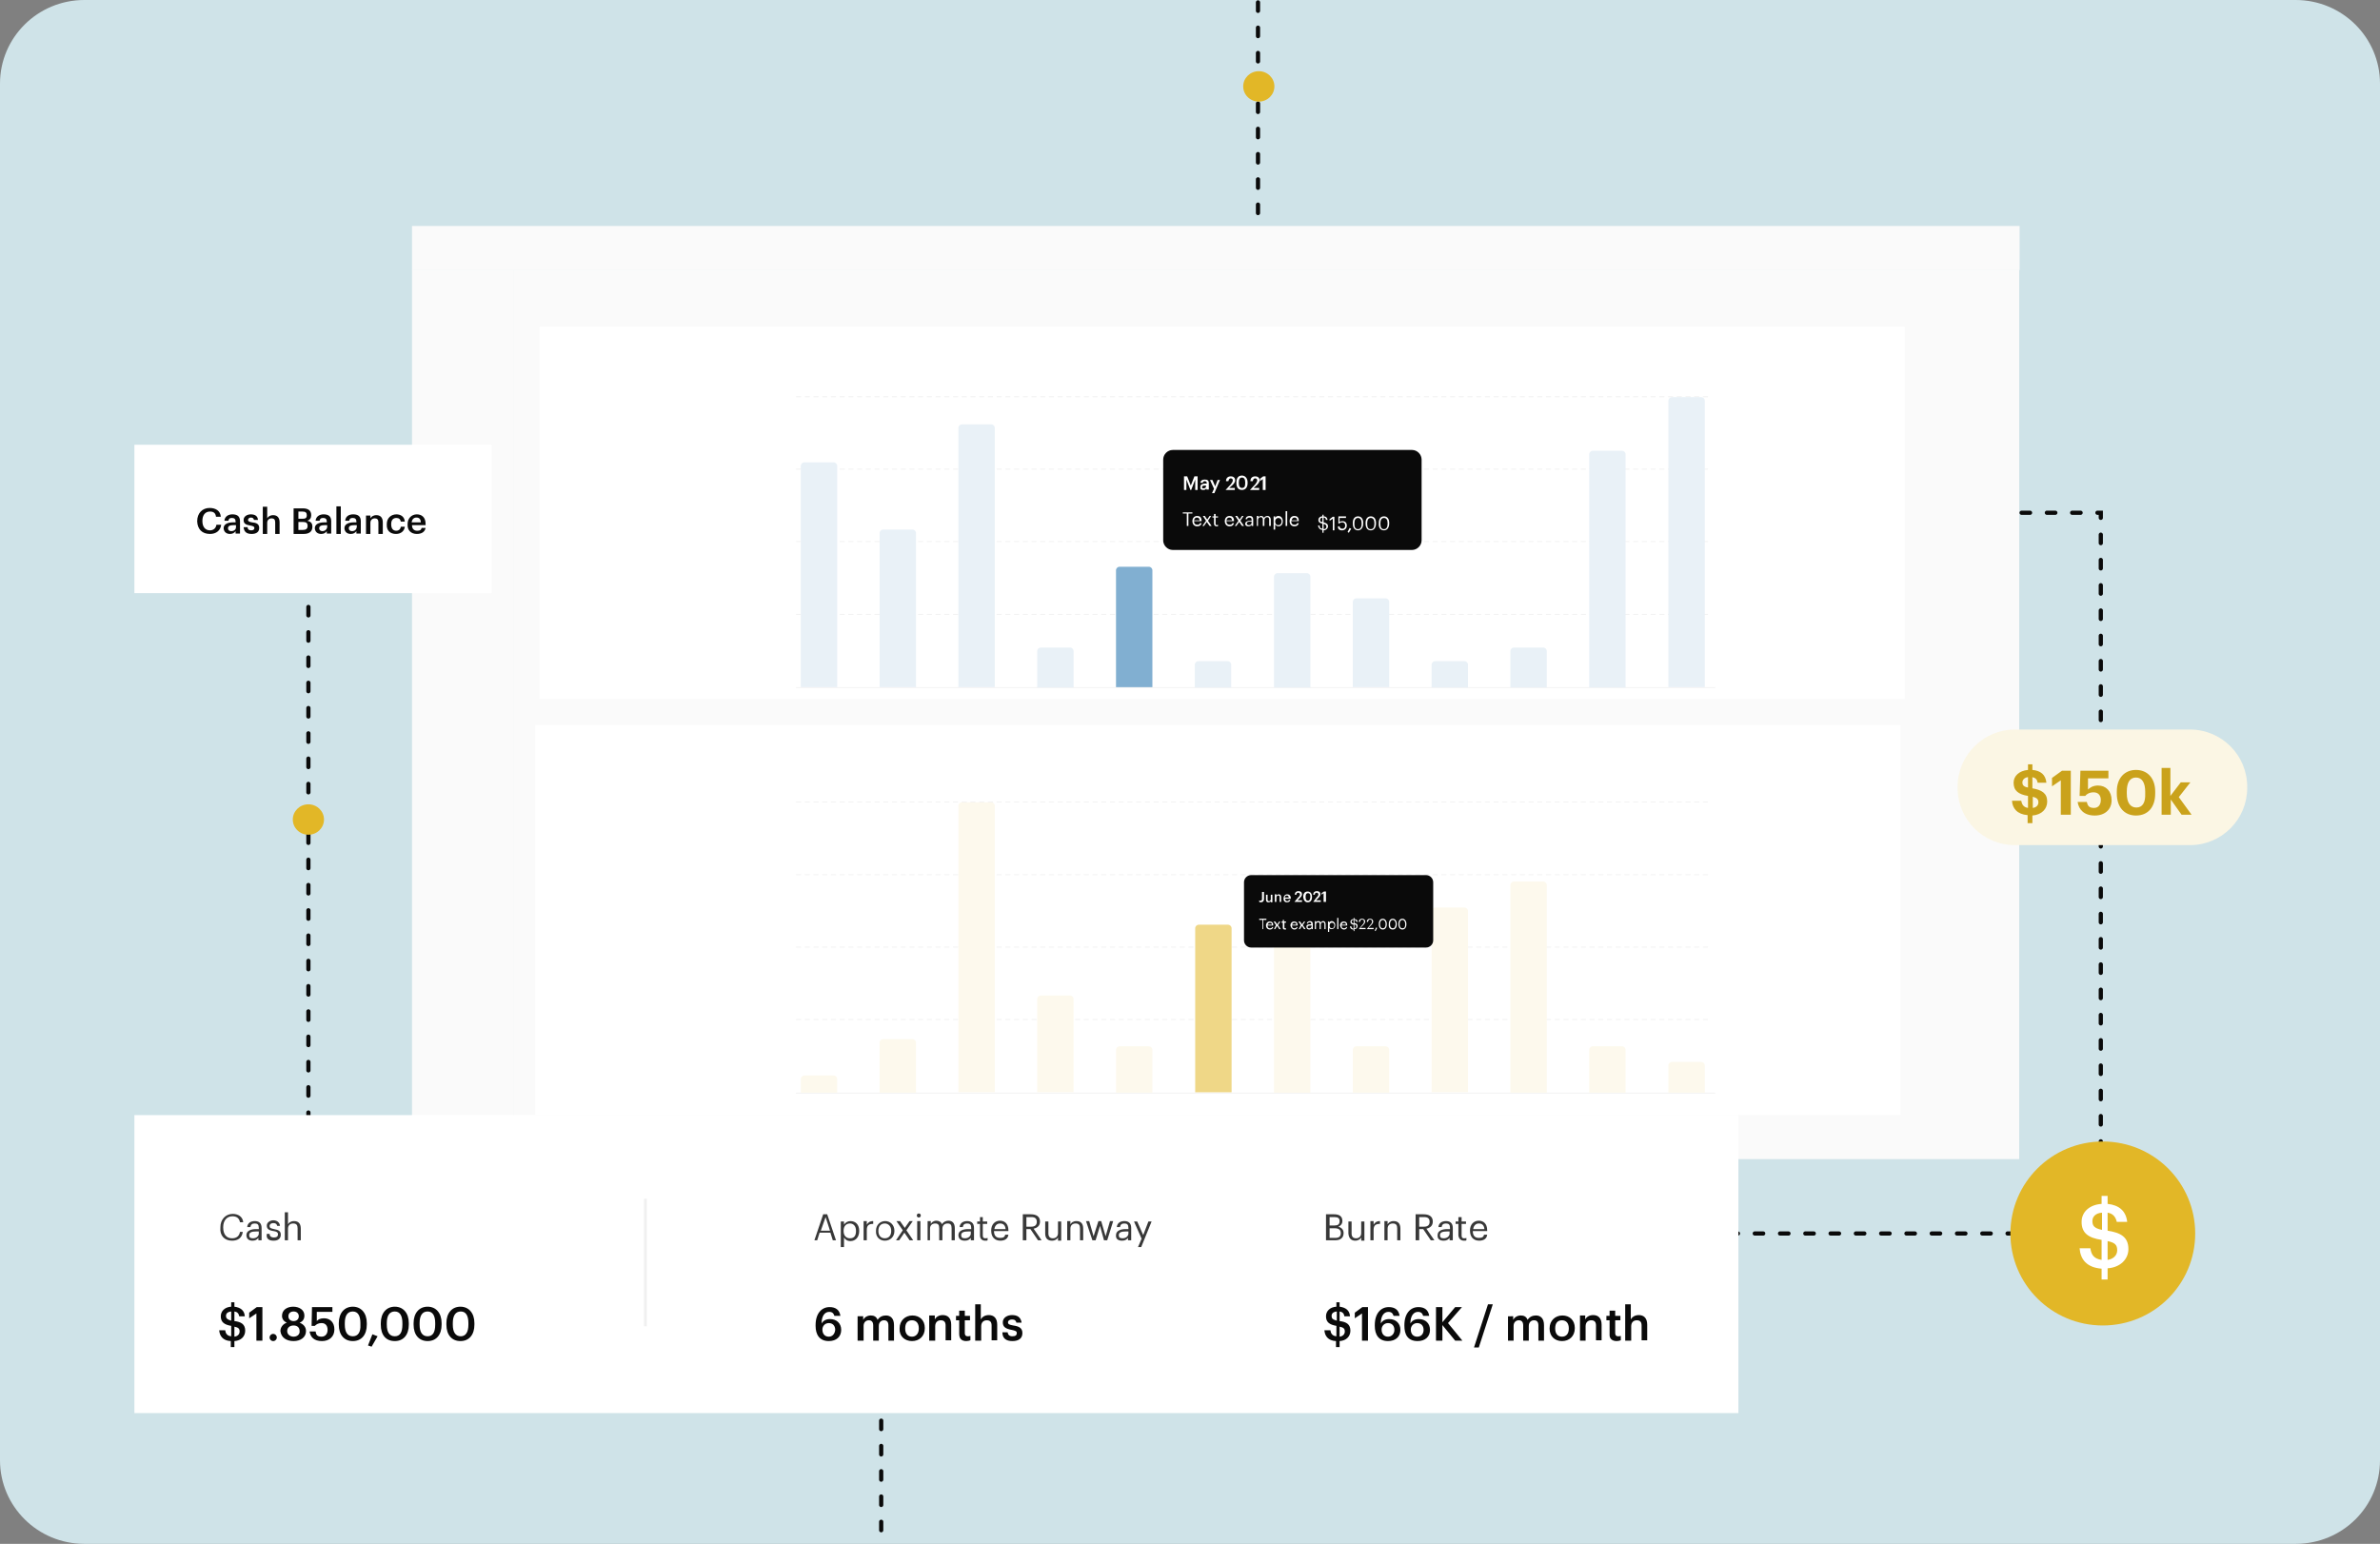 <?xml version="1.0" encoding="utf-8"?>
<!-- Generator: Adobe Illustrator 27.0.1, SVG Export Plug-In . SVG Version: 6.00 Build 0)  -->
<svg version="1.1" id="Layer_1" xmlns="http://www.w3.org/2000/svg" xmlns:xlink="http://www.w3.org/1999/xlink" x="0px" y="0px"
	 viewBox="0 0 595 386" style="enable-background:new 0 0 595 386;" xml:space="preserve">
<rect x="0" y="0" width="595" height="386" fill="#808080" stroke="none"/>
<style type="text/css">
	.st0{fill:#CFE3E8;}
	.st1{fill:#FAFAFA;}
	.st2{fill:#FFFFFF;}
	.st3{fill:none;stroke:#0A0A0A;stroke-width:1.053;stroke-linecap:round;stroke-dasharray:2.11,4.21;}
	.st4{fill:#E2B727;}
	.st5{fill:#0A0A0A;}
	.st6{fill:none;stroke:#F0F0F0;stroke-width:0.217;stroke-linecap:round;stroke-dasharray:1.09,1.09;}
	.st7{fill:#F0F0F0;}
	.st8{fill:#E9F1F7;}
	.st9{fill:#81AFD1;}
	.st10{fill:none;}
	.st11{fill:#FDF9ED;}
	.st12{fill:#EFD787;}
	.st13{fill:#383838;}
	.st14{fill:#FBF6E4;}
	.st15{fill:#CAA21B;}
</style>
<path class="st0" d="M21.1,0h552.8C585.6,0,595,9.4,595,20.9v344.2c0,11.6-9.4,20.9-21.1,20.9H21.1C9.4,386,0,376.6,0,365.1V20.9
	C0,9.4,9.4,0,21.1,0z"/>
<rect x="128.3" y="67.4" class="st1" width="376.5" height="222.4"/>
<rect x="133.8" y="181.3" class="st2" width="341.3" height="97.5"/>
<rect x="134.9" y="81.7" class="st2" width="341.3" height="93.1"/>
<rect x="103" y="67.4" class="st1" width="25.3" height="222.4"/>
<rect x="103" y="56.5" class="st1" width="401.9" height="11"/>
<path class="st3" d="M505.4,128.2h19.8v180.2H77.1V141.9"/>
<ellipse class="st4" cx="525.7" cy="308.4" rx="23.1" ry="23"/>
<ellipse class="st4" cx="77.1" cy="204.9" rx="3.9" ry="3.8"/>
<path class="st2" d="M525.4,319.9h1.5v-2.8c3.2-0.2,5.2-2.3,5.2-4.8c0-3-1.9-4.1-5.2-4.6v-4.5c1.3,0.2,2,1,2.3,2.3h2.6
	c-0.3-2.7-2-4.2-4.9-4.5v-2h-1.5v2c-3,0.2-5,2-5,4.5c0,2.8,1.7,4,5,4.5v5c-2.1-0.3-2.6-1.5-2.8-2.9h-2.7c0.2,2.7,1.7,4.8,5.5,5.1
	V319.9z M529.3,312.6c0,1.3-1,2.2-2.4,2.4v-4.7C528.8,310.7,529.3,311.3,529.3,312.6z M523.1,305.3c0-1.1,0.8-2,2.4-2.1v4.3
	C523.5,307.1,523.1,306.4,523.1,305.3z"/>
<rect x="33.6" y="111.2" class="st2" width="89.3" height="37.1"/>
<path class="st5" d="M52.5,133.5c1.5,0,2.6-0.8,2.8-2.3h-1.2c-0.1,0.9-0.8,1.4-1.6,1.4c-1.2,0-1.9-0.9-1.9-2.3v-0.1
	c0-1.4,0.7-2.3,1.9-2.3c0.9,0,1.4,0.4,1.5,1.3h1.2c-0.1-1.5-1.3-2.2-2.8-2.2c-1.8,0-3.1,1.3-3.1,3.3v0.1
	C49.4,132.3,50.5,133.5,52.5,133.5z M57.5,133.5c0.7,0,1.1-0.3,1.4-0.7v0.6H60v-3.1c0-1.3-0.8-1.7-1.9-1.7c-1,0-1.9,0.5-2,1.6h1
	c0.1-0.5,0.3-0.7,0.9-0.7c0.6,0,0.9,0.3,0.9,0.9v0.2h-0.6c-1.3,0-2.4,0.4-2.4,1.5C56,133.1,56.7,133.5,57.5,133.5z M57.8,132.8
	c-0.5,0-0.8-0.3-0.8-0.7c0-0.6,0.5-0.8,1.4-0.8H59v0.5C59,132.4,58.5,132.8,57.8,132.8z M62.9,133.5c1.2,0,1.9-0.5,1.9-1.5
	c0-1-0.7-1.3-1.8-1.4c-0.7-0.1-1-0.3-1-0.6c0-0.3,0.3-0.6,0.7-0.6c0.5,0,0.7,0.2,0.8,0.6h1c-0.1-1.1-0.9-1.4-1.8-1.4
	c-0.9,0-1.8,0.5-1.8,1.4c0,0.9,0.5,1.2,1.7,1.4c0.7,0.1,1,0.3,1,0.6c0,0.4-0.3,0.6-0.8,0.6c-0.6,0-0.9-0.3-0.9-0.8h-1
	C61,133,61.7,133.5,62.9,133.5z M65.7,133.5h1.1v-2.8c0-0.7,0.5-1.1,1.1-1.1c0.6,0,0.9,0.3,0.9,1v2.9h1.1v-2.9
	c0-1.3-0.7-1.8-1.6-1.8c-0.8,0-1.3,0.4-1.5,0.8v-2.9h-1.1V133.5z M73.4,133.5h2.5c1.4,0,2.2-0.6,2.2-1.8v0c0-0.9-0.4-1.3-1.3-1.5
	c0.7-0.2,1-0.7,1-1.4v0c0-1.2-0.8-1.7-2.1-1.7h-2.3V133.5z M74.6,129.7v-1.8h1c0.8,0,1.1,0.3,1.1,0.9v0c0,0.7-0.3,0.9-1.1,0.9H74.6z
	 M74.6,132.6v-2.1h1.1c0.9,0,1.2,0.3,1.2,1v0c0,0.7-0.4,1-1.2,1H74.6z M80.3,133.5c0.7,0,1.1-0.3,1.4-0.7v0.6h1.1v-3.1
	c0-1.3-0.8-1.7-1.9-1.7c-1,0-1.9,0.5-2,1.6h1c0.1-0.5,0.3-0.7,0.9-0.7c0.6,0,0.9,0.3,0.9,0.9v0.2h-0.6c-1.3,0-2.4,0.4-2.4,1.5
	C78.8,133.1,79.5,133.5,80.3,133.5z M80.6,132.8c-0.5,0-0.8-0.3-0.8-0.7c0-0.6,0.5-0.8,1.4-0.8h0.6v0.5
	C81.7,132.4,81.2,132.8,80.6,132.8z M84.1,133.5h1.1v-6.9h-1.1V133.5z M87.7,133.5c0.7,0,1.1-0.3,1.4-0.7v0.6h1.1v-3.1
	c0-1.3-0.8-1.7-1.9-1.7s-1.9,0.5-2,1.6h1c0.1-0.5,0.3-0.7,0.9-0.7c0.6,0,0.9,0.3,0.9,0.9v0.2h-0.6c-1.3,0-2.4,0.4-2.4,1.5
	C86.2,133.1,86.9,133.5,87.7,133.5z M88,132.8c-0.5,0-0.8-0.3-0.8-0.7c0-0.6,0.5-0.8,1.4-0.8h0.6v0.5
	C89.1,132.4,88.7,132.8,88,132.8z M91.5,133.5h1.1v-2.8c0-0.7,0.5-1.1,1.1-1.1c0.6,0,0.9,0.3,0.9,1v2.9h1.1v-2.9
	c0-1.3-0.7-1.8-1.6-1.8c-0.8,0-1.3,0.4-1.5,0.8v-0.7h-1.1V133.5z M99,133.5c1.3,0,2.1-0.8,2.2-1.8h-1c-0.1,0.7-0.6,1-1.1,1
	c-0.8,0-1.3-0.5-1.3-1.6v-0.1c0-1,0.5-1.5,1.3-1.5c0.6,0,1,0.3,1.1,0.9h1c-0.1-1.3-1.1-1.8-2.1-1.8c-1.3,0-2.4,0.9-2.4,2.4v0.1
	C96.6,132.7,97.6,133.5,99,133.5z M104.2,133.5c1.2,0,2-0.5,2.2-1.5h-1c-0.1,0.5-0.4,0.7-1.1,0.7c-0.8,0-1.3-0.5-1.3-1.4h3.4V131
	c0-1.7-1-2.4-2.2-2.4c-1.3,0-2.3,1-2.3,2.4v0.1C101.8,132.6,102.8,133.5,104.2,133.5z M102.9,130.6c0.1-0.7,0.5-1.2,1.2-1.2
	c0.7,0,1.1,0.4,1.1,1.2H102.9z"/>
<line class="st6" x1="199.1" y1="153.6" x2="426.9" y2="153.6"/>
<line class="st6" x1="199.1" y1="135.4" x2="426.9" y2="135.4"/>
<line class="st6" x1="199.1" y1="117.3" x2="426.9" y2="117.3"/>
<line class="st6" x1="199.1" y1="99.2" x2="426.9" y2="99.2"/>
<rect x="199" y="171.8" class="st7" width="229.8" height="0.2"/>
<path class="st8" d="M200.2,116.5c0-0.5,0.4-0.9,0.9-0.9h7.3c0.5,0,0.9,0.4,0.9,0.9v55.3h-9.1V116.5z"/>
<path class="st8" d="M239.6,107c0-0.5,0.4-0.9,0.9-0.9h7.3c0.5,0,0.9,0.4,0.9,0.9v64.8h-9.1V107z"/>
<path class="st8" d="M219.9,133.3c0-0.5,0.4-0.9,0.9-0.9h7.3c0.5,0,0.9,0.4,0.9,0.9v38.5h-9.1V133.3z"/>
<path class="st8" d="M259.3,162.8c0-0.5,0.4-0.9,0.9-0.9h7.3c0.5,0,0.9,0.4,0.9,0.9v9.1h-9.1V162.8z"/>
<path class="st9" d="M279,142.6c0-0.5,0.4-0.9,0.9-0.9h7.3c0.5,0,0.9,0.4,0.9,0.9v29.2H279V142.6z"/>
<path class="st8" d="M298.7,166.2c0-0.5,0.4-0.9,0.9-0.9h7.3c0.5,0,0.9,0.4,0.9,0.9v5.7h-9.1V166.2z"/>
<path class="st8" d="M338.2,150.5c0-0.5,0.4-0.9,0.9-0.9h7.3c0.5,0,0.9,0.4,0.9,0.9v21.3h-9.1V150.5z"/>
<path class="st8" d="M357.9,166.2c0-0.5,0.4-0.9,0.9-0.9h7.3c0.5,0,0.9,0.4,0.9,0.9v5.7h-9.1V166.2z"/>
<path class="st8" d="M397.3,113.6c0-0.5,0.4-0.9,0.9-0.9h7.3c0.5,0,0.9,0.4,0.9,0.9v58.3h-9.1V113.6z"/>
<path class="st8" d="M377.6,162.8c0-0.5,0.4-0.9,0.9-0.9h7.3c0.5,0,0.9,0.4,0.9,0.9v9.1h-9.1V162.8z"/>
<path class="st8" d="M417.1,100.2c0-0.5,0.4-0.9,0.9-0.9h7.3c0.5,0,0.9,0.4,0.9,0.9v71.6h-9.1V100.2z"/>
<path class="st8" d="M318.5,144.2c0-0.5,0.4-0.9,0.9-0.9h7.3c0.5,0,0.9,0.4,0.9,0.9v27.7h-9.1V144.2z"/>
<g>
	<path class="st5" d="M293.2,112.5h59.8c1.3,0,2.4,1.1,2.4,2.4v20.2c0,1.3-1.1,2.4-2.4,2.4h-59.8c-1.3,0-2.4-1.1-2.4-2.4v-20.2
		C290.8,113.6,291.9,112.5,293.2,112.5z"/>
</g>
<path class="st2" d="M296,122.5h0.6v-2.6l1,2.6h0.2l1-2.6v2.6h0.6v-3.4h-0.8l-0.9,2.3l-0.9-2.3H296V122.5z M300.8,122.5
	c0.4,0,0.6-0.1,0.8-0.4v0.3h0.6v-1.6c0-0.7-0.4-0.9-1-0.9c-0.6,0-1,0.2-1.1,0.8h0.6c0-0.2,0.2-0.4,0.5-0.4c0.3,0,0.5,0.2,0.5,0.5
	v0.1h-0.3c-0.7,0-1.3,0.2-1.3,0.8C300,122.3,300.3,122.5,300.8,122.5z M300.9,122.1c-0.3,0-0.4-0.1-0.4-0.3c0-0.3,0.3-0.4,0.7-0.4
	h0.3v0.2C301.5,121.9,301.3,122.1,300.9,122.1z M303,123.3h0.6l1.4-3.3h-0.6l-0.6,1.6l-0.7-1.6h-0.6l1,2.2L303,123.3z M306.2,122.5
	h2.5V122h-1.4l0.8-0.7c0.4-0.4,0.7-0.8,0.7-1.2c0-0.6-0.4-1-1.1-1c-0.7,0-1.2,0.4-1.2,1.2h0.6c0.1-0.5,0.3-0.7,0.6-0.7
	c0.3,0,0.5,0.2,0.5,0.5c0,0.3-0.2,0.6-0.5,1l-1.3,1.4V122.5z M310.5,122.5c0.9,0,1.4-0.7,1.4-1.7v-0.2c0-1-0.6-1.7-1.4-1.7
	c-0.9,0-1.4,0.6-1.4,1.7v0.2C309.1,121.9,309.6,122.5,310.5,122.5z M310.5,122c-0.5,0-0.8-0.4-0.8-1.2v-0.2c0-0.8,0.3-1.2,0.8-1.2
	c0.5,0,0.8,0.4,0.8,1.2v0.2C311.3,121.6,311.1,122,310.5,122z M312.3,122.5h2.5V122h-1.4l0.8-0.7c0.4-0.4,0.7-0.8,0.7-1.2
	c0-0.6-0.4-1-1.1-1c-0.7,0-1.2,0.4-1.2,1.2h0.6c0.1-0.5,0.3-0.7,0.6-0.7c0.3,0,0.5,0.2,0.5,0.5c0,0.3-0.2,0.6-0.5,1l-1.3,1.4V122.5z
	 M315.8,122.5h0.6v-3.4h-0.6l-0.8,0.6v0.6l0.7-0.5V122.5z"/>
<path class="st2" d="M296.7,131.5h0.4v-3.1h1v-0.3h-2.4v0.3h1V131.5z M299.3,131.6c0.6,0,1-0.3,1.1-0.8H300
	c-0.1,0.3-0.3,0.4-0.7,0.4c-0.5,0-0.8-0.3-0.8-0.9h1.9v-0.1c0-0.9-0.5-1.2-1.1-1.2c-0.7,0-1.2,0.5-1.2,1.3v0
	C298.1,131.1,298.6,131.6,299.3,131.6z M298.5,130.1c0.1-0.4,0.3-0.7,0.7-0.7c0.4,0,0.7,0.2,0.7,0.7H298.5z M300.6,131.5h0.4l0.7-1
	l0.7,1h0.5l-0.9-1.3l0.8-1.2h-0.4l-0.6,0.9l-0.6-0.9h-0.5l0.8,1.2L300.6,131.5z M304.2,131.6c0.2,0,0.3,0,0.3-0.1v-0.3
	c-0.1,0-0.2,0.1-0.3,0.1c-0.2,0-0.3-0.1-0.3-0.4v-1.5h0.6v-0.3h-0.6v-0.6h-0.4v0.6h-0.4v0.3h0.4v1.5
	C303.5,131.3,303.7,131.6,304.2,131.6z M307.4,131.6c0.6,0,1-0.3,1.1-0.8h-0.4c-0.1,0.3-0.3,0.4-0.7,0.4c-0.5,0-0.8-0.3-0.8-0.9h1.9
	v-0.1c0-0.9-0.5-1.2-1.1-1.2c-0.7,0-1.2,0.5-1.2,1.3v0C306.2,131.1,306.7,131.6,307.4,131.6z M306.6,130.1c0.1-0.4,0.3-0.7,0.7-0.7
	c0.4,0,0.7,0.2,0.7,0.7H306.6z M308.7,131.5h0.4l0.7-1l0.7,1h0.5l-0.9-1.3l0.8-1.2h-0.4l-0.6,0.9l-0.6-0.9h-0.5l0.8,1.2L308.7,131.5
	z M312.1,131.6c0.4,0,0.6-0.1,0.8-0.4v0.3h0.4v-1.6c0-0.7-0.4-0.9-0.9-0.9c-0.5,0-0.9,0.2-1,0.8h0.4c0-0.3,0.2-0.4,0.6-0.4
	c0.4,0,0.5,0.2,0.5,0.6v0.2h-0.4c-0.6,0-1.2,0.2-1.2,0.8C311.3,131.4,311.7,131.6,312.1,131.6z M312.2,131.3c-0.3,0-0.5-0.2-0.5-0.4
	c0-0.4,0.4-0.5,0.9-0.5h0.3v0.3C312.9,131.1,312.6,131.3,312.2,131.3z M314.1,131.5h0.4V130c0-0.4,0.3-0.7,0.7-0.7
	c0.3,0,0.5,0.2,0.5,0.6v1.6h0.4V130c0-0.4,0.3-0.7,0.7-0.7c0.3,0,0.5,0.2,0.5,0.6v1.6h0.4V130c0-0.7-0.4-1-0.8-1
	c-0.3,0-0.7,0.1-0.9,0.5c-0.1-0.3-0.4-0.5-0.7-0.5c-0.4,0-0.6,0.2-0.7,0.4v-0.4h-0.4V131.5z M318.4,132.4h0.4v-1.3
	c0.1,0.2,0.4,0.5,0.8,0.5c0.7,0,1.1-0.5,1.1-1.3v0c0-0.8-0.5-1.3-1.1-1.3c-0.4,0-0.7,0.2-0.8,0.5v-0.4h-0.4V132.4z M319.6,131.3
	c-0.5,0-0.8-0.3-0.8-0.9v0c0-0.6,0.4-0.9,0.8-0.9c0.4,0,0.8,0.3,0.8,0.9v0C320.4,130.9,320.1,131.3,319.6,131.3z M321.4,131.5h0.4
	v-3.7h-0.4V131.5z M323.6,131.6c0.6,0,1-0.3,1.1-0.8h-0.4c-0.1,0.3-0.3,0.4-0.7,0.4c-0.5,0-0.8-0.3-0.8-0.9h1.9v-0.1
	c0-0.9-0.5-1.2-1.1-1.2c-0.7,0-1.2,0.5-1.2,1.3v0C322.4,131.1,322.9,131.6,323.6,131.6z M322.9,130.1c0.1-0.4,0.3-0.7,0.7-0.7
	c0.4,0,0.7,0.2,0.7,0.7H322.9z"/>
<path class="st2" d="M330.6,133.2h0.3v-0.6c0.6,0,1.1-0.5,1.1-1c0-0.6-0.4-0.8-1.1-1v-1.2c0.4,0,0.5,0.2,0.6,0.6h0.4
	c-0.1-0.6-0.4-0.9-1-0.9v-0.4h-0.3v0.4c-0.6,0-1,0.4-1,0.9c0,0.6,0.4,0.8,1,0.9v1.3c-0.6-0.1-0.7-0.4-0.7-0.8h-0.4
	c0.1,0.5,0.3,1,1.1,1.1V133.2z M330,130c0-0.3,0.2-0.5,0.6-0.6v1.1C330.1,130.5,330,130.3,330,130z M331.6,131.7
	c0,0.4-0.3,0.6-0.7,0.6V131C331.4,131.1,331.6,131.3,331.6,131.7z M333.2,132.6h0.4v-3.4h-0.4l-0.8,0.6v0.4l0.8-0.5V132.6z
	 M335.5,132.6c0.6,0,1.2-0.4,1.2-1.2c0-0.7-0.4-1.1-1.1-1.1c-0.3,0-0.6,0.1-0.7,0.2v-1h1.6v-0.4h-1.9v1.8h0.2
	c0.2-0.2,0.4-0.3,0.8-0.3c0.4,0,0.7,0.3,0.7,0.8c0,0.5-0.3,0.8-0.7,0.8c-0.5,0-0.7-0.3-0.7-0.6h-0.4
	C334.4,132.2,334.8,132.6,335.5,132.6z M337.2,133.2l0.6-1l-0.4-0.2l-0.5,1L337.2,133.2z M339.5,132.6c0.8,0,1.3-0.7,1.3-1.7v-0.2
	c0-1-0.5-1.6-1.3-1.6c-0.8,0-1.3,0.6-1.3,1.6v0.2C338.2,132,338.7,132.6,339.5,132.6z M339.5,132.3c-0.6,0-0.9-0.4-0.9-1.3v-0.2
	c0-0.8,0.3-1.3,0.9-1.3c0.6,0,0.9,0.5,0.9,1.3v0.2C340.4,131.8,340.1,132.3,339.5,132.3z M342.7,132.6c0.8,0,1.3-0.7,1.3-1.7v-0.2
	c0-1-0.5-1.6-1.3-1.6c-0.8,0-1.3,0.6-1.3,1.6v0.2C341.4,132,341.9,132.6,342.7,132.6z M342.7,132.3c-0.6,0-0.9-0.4-0.9-1.3v-0.2
	c0-0.8,0.3-1.3,0.9-1.3c0.6,0,0.9,0.5,0.9,1.3v0.2C343.6,131.8,343.3,132.3,342.7,132.3z M346,132.6c0.8,0,1.3-0.7,1.3-1.7v-0.2
	c0-1-0.5-1.6-1.3-1.6c-0.8,0-1.3,0.6-1.3,1.6v0.2C344.6,132,345.2,132.6,346,132.6z M346,132.3c-0.6,0-0.9-0.4-0.9-1.3v-0.2
	c0-0.8,0.3-1.3,0.9-1.3s0.9,0.5,0.9,1.3v0.2C346.9,131.8,346.6,132.3,346,132.3z"/>
<rect x="283.1" y="145.3" class="st10" width="3.4" height="4.3"/>
<line class="st6" x1="199.1" y1="254.9" x2="426.9" y2="254.9"/>
<line class="st6" x1="199.1" y1="236.8" x2="426.9" y2="236.8"/>
<line class="st6" x1="199.1" y1="218.7" x2="426.9" y2="218.7"/>
<line class="st6" x1="199.1" y1="200.5" x2="426.9" y2="200.5"/>
<rect x="199" y="273.2" class="st7" width="229.8" height="0.2"/>
<path class="st11" d="M200.2,269.8c0-0.5,0.4-0.9,0.9-0.9h7.3c0.5,0,0.9,0.4,0.9,0.9v3.4h-9.1V269.8z"/>
<path class="st11" d="M239.6,201.5c0-0.5,0.4-0.9,0.9-0.9h7.3c0.5,0,0.9,0.4,0.9,0.9v71.6h-9.1V201.5z"/>
<path class="st11" d="M219.9,260.7c0-0.5,0.4-0.9,0.9-0.9h7.3c0.5,0,0.9,0.4,0.9,0.9v12.5h-9.1V260.7z"/>
<path class="st11" d="M259.3,249.8c0-0.5,0.4-0.9,0.9-0.9h7.3c0.5,0,0.9,0.4,0.9,0.9v23.3h-9.1V249.8z"/>
<path class="st11" d="M279,262.5c0-0.5,0.4-0.9,0.9-0.9h7.3c0.5,0,0.9,0.4,0.9,0.9v10.7H279V262.5z"/>
<path class="st12" d="M298.8,232.1c0-0.5,0.4-0.9,0.9-0.9h7.3c0.5,0,0.9,0.4,0.9,0.9v41h-9.1V232.1z"/>
<path class="st11" d="M338.2,262.5c0-0.5,0.4-0.9,0.9-0.9h7.3c0.5,0,0.9,0.4,0.9,0.9v10.7h-9.1V262.5z"/>
<path class="st11" d="M357.9,227.8c0-0.5,0.4-0.9,0.9-0.9h7.3c0.5,0,0.9,0.4,0.9,0.9v45.3h-9.1V227.8z"/>
<path class="st11" d="M397.3,262.5c0-0.5,0.4-0.9,0.9-0.9h7.3c0.5,0,0.9,0.4,0.9,0.9v10.7h-9.1V262.5z"/>
<path class="st11" d="M377.6,221.3c0-0.5,0.4-0.9,0.9-0.9h7.3c0.5,0,0.9,0.4,0.9,0.9v51.9h-9.1V221.3z"/>
<path class="st11" d="M417.1,266.4c0-0.5,0.4-0.9,0.9-0.9h7.3c0.5,0,0.9,0.4,0.9,0.9v6.8h-9.1V266.4z"/>
<path class="st11" d="M318.5,235.8c0-0.5,0.4-0.9,0.9-0.9h7.3c0.5,0,0.9,0.4,0.9,0.9v37.4h-9.1V235.8z"/>
<g>
	<path class="st5" d="M312.8,218.8h43.7c1,0,1.8,0.8,1.8,1.8v14.5c0,1-0.8,1.8-1.8,1.8h-43.7c-1,0-1.8-0.8-1.8-1.8v-14.5
		C311,219.6,311.8,218.8,312.8,218.8z"/>
</g>
<path class="st2" d="M315.2,225.6c0.5,0,0.8-0.3,0.8-0.8v-1.8h-0.5v1.8c0,0.3-0.2,0.4-0.4,0.4c-0.2,0-0.2,0-0.3-0.1v0.4
	C314.8,225.5,314.9,225.6,315.2,225.6z M317.1,225.6c0.3,0,0.5-0.1,0.6-0.3v0.3h0.4v-1.9h-0.4v1.1c0,0.3-0.2,0.5-0.4,0.5
	c-0.3,0-0.4-0.1-0.4-0.4v-1.2h-0.4v1.2C316.5,225.4,316.7,225.6,317.1,225.6z M318.7,225.5h0.4v-1.1c0-0.3,0.2-0.5,0.4-0.5
	c0.3,0,0.4,0.1,0.4,0.4v1.2h0.4v-1.2c0-0.5-0.3-0.7-0.6-0.7c-0.3,0-0.5,0.2-0.6,0.3v-0.3h-0.4V225.5z M321.7,225.6
	c0.5,0,0.8-0.2,0.9-0.6h-0.4c0,0.2-0.2,0.3-0.4,0.3c-0.3,0-0.5-0.2-0.5-0.6h1.4v-0.1c0-0.7-0.4-1-0.9-1c-0.5,0-0.9,0.4-0.9,1v0
	C320.8,225.2,321.2,225.6,321.7,225.6z M321.2,224.4c0-0.3,0.2-0.5,0.5-0.5c0.3,0,0.4,0.1,0.5,0.5H321.2z M323.6,225.5h1.9v-0.4
	h-1.1l0.6-0.6c0.3-0.3,0.5-0.6,0.5-0.9c0-0.5-0.3-0.8-0.9-0.8c-0.5,0-0.9,0.3-0.9,0.9h0.4c0-0.4,0.2-0.5,0.5-0.5
	c0.2,0,0.4,0.2,0.4,0.4c0,0.2-0.1,0.5-0.4,0.7L323.6,225.5L323.6,225.5z M327,225.2c-0.4,0-0.6-0.3-0.6-0.9v-0.1
	c0-0.6,0.2-0.9,0.6-0.9c0.4,0,0.6,0.3,0.6,0.9v0.1C327.5,224.9,327.4,225.2,327,225.2z M326.9,225.6c0.7,0,1.1-0.5,1.1-1.3v-0.1
	c0-0.8-0.4-1.3-1.1-1.3c-0.7,0-1.1,0.5-1.1,1.3v0.1C325.9,225.1,326.3,225.6,326.9,225.6z M328.3,225.5h1.9v-0.4H329l0.6-0.6
	c0.3-0.3,0.5-0.6,0.5-0.9c0-0.5-0.3-0.8-0.9-0.8c-0.5,0-0.9,0.3-0.9,0.9h0.4c0-0.4,0.2-0.5,0.5-0.5c0.2,0,0.4,0.2,0.4,0.4
	c0,0.2-0.1,0.5-0.4,0.7L328.3,225.5L328.3,225.5z M331,225.5h0.5v-2.6H331l-0.6,0.4v0.4l0.5-0.4V225.5z"/>
<path class="st2" d="M315.5,232.3h0.3V230h0.8v-0.3h-1.8v0.3h0.8V232.3z M317.5,232.4c0.4,0,0.7-0.2,0.8-0.6H318
	c0,0.2-0.2,0.3-0.5,0.3c-0.4,0-0.6-0.2-0.6-0.7h1.4v-0.1c0-0.7-0.4-0.9-0.9-0.9c-0.5,0-0.9,0.4-0.9,1v0
	C316.5,232,316.9,232.4,317.5,232.4z M316.9,231.2c0.1-0.3,0.3-0.5,0.6-0.5c0.3,0,0.5,0.2,0.5,0.5H316.9z M318.5,232.3h0.3l0.5-0.8
	l0.5,0.8h0.4l-0.7-1l0.6-0.9h-0.3l-0.5,0.7l-0.5-0.7h-0.4l0.6,0.9L318.5,232.3z M321.2,232.4c0.1,0,0.2,0,0.3,0v-0.3
	c-0.1,0-0.1,0-0.2,0c-0.2,0-0.2-0.1-0.2-0.3v-1.1h0.4v-0.3H321V230h-0.3v0.4h-0.3v0.3h0.3v1.2C320.7,232.2,320.8,232.4,321.2,232.4z
	 M323.6,232.4c0.4,0,0.7-0.2,0.8-0.6h-0.3c0,0.2-0.2,0.3-0.5,0.3c-0.4,0-0.6-0.2-0.6-0.7h1.4v-0.1c0-0.7-0.4-0.9-0.9-0.9
	c-0.5,0-0.9,0.4-0.9,1v0C322.7,232,323.1,232.4,323.6,232.4z M323,231.2c0.1-0.3,0.3-0.5,0.6-0.5c0.3,0,0.5,0.2,0.5,0.5H323z
	 M324.7,232.3h0.3l0.5-0.8l0.5,0.8h0.4l-0.7-1l0.6-0.9H326l-0.5,0.7l-0.5-0.7h-0.4l0.6,0.9L324.7,232.3z M327.3,232.4
	c0.3,0,0.4-0.1,0.6-0.3v0.2h0.3v-1.3c0-0.5-0.3-0.7-0.7-0.7c-0.4,0-0.7,0.2-0.8,0.6h0.3c0-0.2,0.2-0.3,0.4-0.3
	c0.3,0,0.4,0.1,0.4,0.4v0.1h-0.3c-0.5,0-0.9,0.1-0.9,0.6C326.6,232.2,326.9,232.4,327.3,232.4z M327.3,232.1c-0.3,0-0.4-0.1-0.4-0.3
	c0-0.3,0.3-0.4,0.7-0.4h0.3v0.2C327.8,232,327.6,232.1,327.3,232.1z M328.7,232.3h0.3v-1.2c0-0.3,0.3-0.5,0.5-0.5
	c0.3,0,0.4,0.1,0.4,0.5v1.2h0.3v-1.2c0-0.3,0.3-0.5,0.5-0.5c0.3,0,0.4,0.1,0.4,0.5v1.2h0.3v-1.2c0-0.6-0.3-0.8-0.6-0.8
	c-0.2,0-0.5,0.1-0.6,0.4c-0.1-0.3-0.3-0.4-0.6-0.4c-0.3,0-0.5,0.1-0.6,0.3v-0.3h-0.3V232.3z M332,233h0.3v-1
	c0.1,0.2,0.3,0.3,0.6,0.3c0.5,0,0.9-0.4,0.9-1v0c0-0.6-0.4-1-0.9-1c-0.3,0-0.5,0.2-0.6,0.4v-0.3H332V233z M333,232.1
	c-0.4,0-0.6-0.2-0.6-0.7v0c0-0.5,0.3-0.7,0.6-0.7c0.3,0,0.6,0.2,0.6,0.7v0C333.5,231.9,333.3,232.1,333,232.1z M334.3,232.3h0.3
	v-2.8h-0.3V232.3z M336,232.4c0.4,0,0.7-0.2,0.8-0.6h-0.3c0,0.2-0.2,0.3-0.5,0.3c-0.4,0-0.6-0.2-0.6-0.7h1.4v-0.1
	c0-0.7-0.4-0.9-0.9-0.9c-0.5,0-0.9,0.4-0.9,1v0C335.1,232,335.5,232.4,336,232.4z M335.4,231.2c0.1-0.3,0.3-0.5,0.6-0.5
	c0.3,0,0.5,0.2,0.5,0.5H335.4z"/>
<path class="st2" d="M338.4,232.8h0.2v-0.5c0.5,0,0.8-0.3,0.8-0.8c0-0.5-0.3-0.6-0.8-0.7V230c0.3,0,0.4,0.2,0.5,0.5h0.3
	c0-0.4-0.3-0.7-0.8-0.7v-0.3h-0.2v0.3c-0.5,0-0.8,0.3-0.8,0.7c0,0.4,0.3,0.6,0.8,0.7v1c-0.4,0-0.5-0.3-0.6-0.6h-0.3
	c0,0.4,0.2,0.8,0.9,0.8V232.8z M339.1,231.6c0,0.3-0.2,0.5-0.5,0.5v-1C339,231.2,339.1,231.4,339.1,231.6z M337.9,230.4
	c0-0.2,0.2-0.4,0.5-0.4v0.9C338,230.8,337.9,230.6,337.9,230.4z M339.7,232.3h1.7v-0.3h-1.3l0.7-0.7c0.3-0.3,0.5-0.6,0.5-0.9
	c0-0.4-0.3-0.7-0.8-0.7c-0.5,0-0.8,0.3-0.8,0.8h0.3c0.1-0.4,0.2-0.6,0.5-0.6c0.3,0,0.5,0.2,0.5,0.5c0,0.3-0.1,0.5-0.4,0.8
	L339.7,232.3L339.7,232.3z M341.7,232.3h1.7v-0.3h-1.3l0.7-0.7c0.3-0.3,0.5-0.6,0.5-0.9c0-0.4-0.3-0.7-0.8-0.7
	c-0.5,0-0.8,0.3-0.8,0.8h0.3c0.1-0.4,0.2-0.6,0.5-0.6c0.3,0,0.5,0.2,0.5,0.5c0,0.3-0.1,0.5-0.4,0.8L341.7,232.3L341.7,232.3z
	 M343.9,232.8l0.4-0.8l-0.3-0.1l-0.3,0.8L343.9,232.8z M345.7,232.1c-0.4,0-0.7-0.3-0.7-1V231c0-0.6,0.3-1,0.7-1
	c0.4,0,0.7,0.4,0.7,1v0.1C346.4,231.8,346.1,232.1,345.7,232.1z M345.7,232.4c0.6,0,1-0.5,1-1.3V231c0-0.7-0.4-1.3-1-1.3
	c-0.6,0-1,0.5-1,1.3v0.1C344.7,231.9,345.1,232.4,345.7,232.4z M348.2,232.1c-0.4,0-0.7-0.3-0.7-1V231c0-0.6,0.3-1,0.7-1
	c0.4,0,0.7,0.4,0.7,1v0.1C348.8,231.8,348.6,232.1,348.2,232.1z M348.2,232.4c0.6,0,1-0.5,1-1.3V231c0-0.7-0.4-1.3-1-1.3
	c-0.6,0-1,0.5-1,1.3v0.1C347.1,231.9,347.5,232.4,348.2,232.4z M350.6,232.1c-0.4,0-0.7-0.3-0.7-1V231c0-0.6,0.3-1,0.7-1
	c0.4,0,0.7,0.4,0.7,1v0.1C351.3,231.8,351.1,232.1,350.6,232.1z M350.6,232.4c0.6,0,1-0.5,1-1.3V231c0-0.7-0.4-1.3-1-1.3
	c-0.6,0-1,0.5-1,1.3v0.1C349.6,231.9,350,232.4,350.6,232.4z"/>
<rect x="303.3" y="234.6" class="st10" width="3.4" height="4.3"/>
<g>
	<rect x="33.6" y="278.8" class="st2" width="401" height="74.5"/>
	<path class="st13" d="M58,310.2c1.5,0,2.5-0.7,2.7-2.2H60c-0.2,1.1-0.9,1.6-2,1.6c-1.4,0-2.2-1-2.2-2.7v-0.1c0-1.6,0.9-2.7,2.3-2.7
		c1.1,0,1.7,0.5,1.9,1.5h0.8c-0.1-1.4-1.3-2.1-2.6-2.1c-1.8,0-3.1,1.4-3.1,3.3v0.1C54.9,308.9,56.1,310.2,58,310.2z M63.1,310.2
		c0.7,0,1.1-0.2,1.5-0.7v0.6h0.8V307c0-1.3-0.8-1.7-1.7-1.7c-0.9,0-1.8,0.4-1.9,1.5h0.8c0.1-0.6,0.4-0.9,1.1-0.9c0.7,0,1,0.3,1,1.1
		v0.3h-0.7c-1.2,0-2.4,0.4-2.4,1.5C61.6,309.8,62.3,310.2,63.1,310.2z M63.2,309.6c-0.7,0-0.9-0.3-0.9-0.8c0-0.7,0.7-0.9,1.7-0.9
		h0.7v0.6C64.6,309.2,64,309.6,63.2,309.6z M68.4,310.2c1.2,0,1.8-0.6,1.8-1.5c0-1-0.7-1.2-1.7-1.4c-0.9-0.2-1.1-0.3-1.1-0.8
		c0-0.4,0.4-0.7,0.9-0.7c0.6,0,0.9,0.2,1,0.7h0.7c-0.1-1-0.9-1.4-1.7-1.4c-0.7,0-1.6,0.5-1.6,1.3c0,0.8,0.4,1.2,1.7,1.4
		c0.7,0.1,1.1,0.3,1.1,0.8c0,0.5-0.3,0.8-1,0.8c-0.8,0-1.1-0.4-1.1-0.9h-0.7C66.5,309.7,67.2,310.2,68.4,310.2z M71.3,310.1H72v-2.9
		c0-0.9,0.6-1.3,1.3-1.3c0.8,0,1.1,0.4,1.1,1.2v3h0.8v-2.9c0-1.4-0.7-1.9-1.7-1.9c-0.8,0-1.3,0.4-1.5,0.8v-3h-0.8V310.1z"/>
	<path class="st5" d="M57.8,336.8h0.8v-1.5c1.7-0.1,2.7-1.2,2.7-2.6c0-1.6-1-2.2-2.7-2.4v-2.4c0.7,0.1,1.1,0.5,1.2,1.2h1.4
		c-0.1-1.5-1.1-2.2-2.6-2.4v-1.1h-0.8v1.1c-1.6,0.1-2.6,1.1-2.6,2.4c0,1.5,0.9,2.1,2.6,2.4v2.6c-1.1-0.1-1.4-0.8-1.5-1.5h-1.5
		c0.1,1.4,0.9,2.6,2.9,2.7V336.8z M56.5,329c0-0.6,0.4-1,1.3-1.1v2.3C56.8,329.9,56.5,329.6,56.5,329z M59.9,332.9
		c0,0.7-0.5,1.2-1.3,1.3v-2.5C59.6,331.9,59.9,332.2,59.9,332.9z M64,335.2h1.6v-8.4h-1.4l-1.9,1.4v1.4l1.8-1.2V335.2z M68.3,335.3
		c0.5,0,0.9-0.4,0.9-0.9s-0.4-0.9-0.9-0.9c-0.5,0-0.9,0.4-0.9,0.9S67.8,335.3,68.3,335.3z M73.4,335.3c1.7,0,3.1-0.9,3.1-2.5
		c0-1-0.6-1.7-1.6-2.1c0.8-0.3,1.2-0.9,1.2-1.8c0-1.4-1.3-2.2-2.8-2.2c-1.5,0-2.8,0.8-2.8,2.3c0,0.8,0.5,1.4,1.2,1.7
		c-0.9,0.3-1.6,1.1-1.6,2.1C70.3,334.5,71.7,335.3,73.4,335.3z M73.4,330.3c-0.7,0-1.3-0.4-1.3-1.2c0-0.8,0.6-1.2,1.3-1.2
		c0.8,0,1.3,0.5,1.3,1.2C74.7,329.8,74.2,330.3,73.4,330.3z M73.4,334.2c-0.8,0-1.6-0.5-1.6-1.4c0-0.9,0.7-1.4,1.6-1.4
		c0.9,0,1.5,0.5,1.5,1.4C75,333.6,74.3,334.2,73.4,334.2z M80.5,335.3c1.8,0,3.1-1.1,3.1-2.9c0-1.8-1.1-2.8-2.6-2.8
		c-0.9,0-1.5,0.3-1.8,0.7l0-2.3h3.9v-1.2H78l-0.1,4.7h0.8c0.4-0.4,0.9-0.7,1.7-0.7c0.9,0,1.5,0.6,1.5,1.7c0,1-0.6,1.7-1.5,1.7
		c-1.1,0-1.4-0.5-1.5-1.3h-1.5C77.6,334.3,78.5,335.3,80.5,335.3z M88.2,335.3c2.2,0,3.5-1.6,3.5-4.1v-0.4c0-2.5-1.4-4.1-3.5-4.1
		c-2.1,0-3.5,1.6-3.5,4.1v0.4C84.7,333.8,86.1,335.3,88.2,335.3z M88.2,334.1c-1.3,0-2-1-2-2.9v-0.4c0-1.9,0.7-2.9,2-2.9
		c1.3,0,1.9,1.1,1.9,2.9v0.4C90.2,333.1,89.5,334.1,88.2,334.1z M92.9,336.7l1.5-2.6l-1.3-0.5l-1.1,2.8L92.9,336.7z M98.7,335.3
		c2.2,0,3.5-1.6,3.5-4.1v-0.4c0-2.5-1.4-4.1-3.5-4.1c-2.1,0-3.5,1.6-3.5,4.1v0.4C95.2,333.8,96.5,335.3,98.7,335.3z M98.7,334.1
		c-1.3,0-2-1-2-2.9v-0.4c0-1.9,0.7-2.9,2-2.9c1.3,0,1.9,1.1,1.9,2.9v0.4C100.6,333.1,100,334.1,98.7,334.1z M106.9,335.3
		c2.2,0,3.5-1.6,3.5-4.1v-0.4c0-2.5-1.4-4.1-3.5-4.1c-2.1,0-3.5,1.6-3.5,4.1v0.4C103.4,333.8,104.8,335.3,106.9,335.3z M106.9,334.1
		c-1.3,0-2-1-2-2.9v-0.4c0-1.9,0.7-2.9,2-2.9c1.3,0,1.9,1.1,1.9,2.9v0.4C108.8,333.1,108.2,334.1,106.9,334.1z M115.1,335.3
		c2.2,0,3.5-1.6,3.5-4.1v-0.4c0-2.5-1.4-4.1-3.5-4.1c-2.1,0-3.5,1.6-3.5,4.1v0.4C111.6,333.8,113,335.3,115.1,335.3z M115.2,334.1
		c-1.3,0-2-1-2-2.9v-0.4c0-1.9,0.7-2.9,2-2.9c1.3,0,1.9,1.1,1.9,2.9v0.4C117.1,333.1,116.4,334.1,115.2,334.1z"/>
	<rect x="161" y="299.7" class="st7" width="0.7" height="31.9"/>
	<path class="st13" d="M203.6,310.1h0.7l0.6-1.9h2.7l0.6,1.9h0.8l-2.2-6.5h-1L203.6,310.1z M206.4,304.3l1.1,3.4h-2.3L206.4,304.3z
		 M210.2,311.8h0.8v-2.4c0.3,0.5,0.8,0.9,1.6,0.9c1.3,0,2.2-1,2.2-2.5v-0.1c0-1.5-0.9-2.4-2.2-2.4c-0.7,0-1.3,0.4-1.6,0.9v-0.8h-0.8
		V311.8z M212.5,309.6c-0.9,0-1.6-0.6-1.6-1.8v-0.1c0-1.2,0.7-1.8,1.6-1.8c0.8,0,1.5,0.6,1.5,1.8v0.1
		C214,309,213.5,309.6,212.5,309.6z M215.9,310.1h0.8v-2.6c0-1.2,0.6-1.5,1.6-1.5v-0.7c-0.9,0-1.3,0.4-1.6,0.9v-0.9h-0.8V310.1z
		 M221.2,310.2c1.4,0,2.4-1,2.4-2.4v-0.1c0-1.4-1-2.4-2.3-2.4s-2.3,1-2.3,2.4v0.1C218.9,309.2,219.9,310.2,221.2,310.2z
		 M221.2,309.6c-1,0-1.6-0.7-1.6-1.8v-0.1c0-1.1,0.6-1.8,1.6-1.8c0.9,0,1.6,0.7,1.6,1.8v0.1C222.8,308.9,222.2,309.6,221.2,309.6z
		 M224,310.1h0.8l1.3-1.9l1.3,1.9h0.9l-1.7-2.5l1.6-2.3h-0.8l-1.2,1.7l-1.2-1.7h-0.9l1.6,2.3L224,310.1z M229.7,304.4
		c0.3,0,0.5-0.2,0.5-0.5c0-0.3-0.2-0.5-0.5-0.5c-0.3,0-0.5,0.2-0.5,0.5C229.2,304.2,229.4,304.4,229.7,304.4z M229.3,310.1h0.8v-4.8
		h-0.8V310.1z M231.7,310.1h0.8v-2.9c0-0.9,0.6-1.3,1.3-1.3c0.7,0,1,0.3,1,1.2v3h0.8v-2.9c0-0.9,0.6-1.3,1.3-1.3c0.7,0,1,0.3,1,1.2
		v3h0.8v-3c0-1.4-0.7-1.9-1.6-1.9c-0.6,0-1.3,0.3-1.6,0.9c-0.2-0.6-0.8-0.9-1.4-0.9c-0.7,0-1.2,0.4-1.4,0.8v-0.7h-0.8V310.1z
		 M241.2,310.2c0.7,0,1.1-0.2,1.5-0.7v0.6h0.8V307c0-1.3-0.8-1.7-1.7-1.7c-0.9,0-1.8,0.4-1.9,1.5h0.8c0.1-0.6,0.4-0.9,1.1-0.9
		c0.7,0,1,0.3,1,1.1v0.3H242c-1.2,0-2.4,0.4-2.4,1.5C239.6,309.8,240.3,310.2,241.2,310.2z M241.2,309.6c-0.7,0-0.9-0.3-0.9-0.8
		c0-0.7,0.7-0.9,1.7-0.9h0.7v0.6C242.6,309.2,242,309.6,241.2,309.6z M246.3,310.2c0.3,0,0.5,0,0.6-0.1v-0.6
		c-0.2,0.1-0.3,0.1-0.6,0.1c-0.4,0-0.6-0.2-0.6-0.7V306h1.1v-0.6h-1.1v-1.1H245v1.1h-0.7v0.6h0.7v2.9
		C245,309.7,245.5,310.2,246.3,310.2z M250.1,310.2c1.1,0,1.9-0.5,2-1.5h-0.8c-0.1,0.6-0.5,0.8-1.3,0.8c-1,0-1.5-0.6-1.5-1.7h3.6
		v-0.2c0-1.7-1-2.4-2.1-2.4c-1.3,0-2.2,1-2.2,2.4v0.1C247.8,309.3,248.7,310.2,250.1,310.2z M248.6,307.3c0.1-0.8,0.6-1.4,1.4-1.4
		c0.8,0,1.3,0.4,1.4,1.4H248.6z M255.8,310.1h0.8v-2.8h1l1.9,2.8h0.9l-2-2.9c0.9-0.2,1.6-0.7,1.6-1.8v0c0-1.3-1-1.8-2.3-1.8h-2
		V310.1z M256.6,306.7v-2.4h1.2c0.9,0,1.4,0.3,1.4,1.2v0c0,0.8-0.5,1.2-1.4,1.2H256.6z M263,310.2c0.8,0,1.3-0.4,1.5-0.8v0.8h0.8
		v-4.8h-0.8v2.9c0,0.9-0.6,1.3-1.3,1.3c-0.7,0-1.1-0.4-1.1-1.2v-3h-0.8v3C261.3,309.7,262,310.2,263,310.2z M266.8,310.1h0.8v-2.9
		c0-0.9,0.6-1.3,1.3-1.3c0.8,0,1.1,0.4,1.1,1.2v3h0.8v-2.9c0-1.4-0.7-1.9-1.7-1.9c-0.8,0-1.3,0.4-1.5,0.8v-0.8h-0.8V310.1z
		 M273.1,310.1h0.8l1.1-3.6l1,3.6h0.8l1.5-4.8h-0.8l-1.1,3.8l-1.1-3.8h-0.7l-1.2,3.8l-1.1-3.8h-0.8L273.1,310.1z M280.5,310.2
		c0.7,0,1.1-0.2,1.5-0.7v0.6h0.8V307c0-1.3-0.8-1.7-1.7-1.7c-0.9,0-1.8,0.4-1.9,1.5h0.8c0.1-0.6,0.4-0.9,1.1-0.9c0.7,0,1,0.3,1,1.1
		v0.3h-0.7c-1.2,0-2.4,0.4-2.4,1.5C278.9,309.8,279.6,310.2,280.5,310.2z M280.6,309.6c-0.7,0-0.9-0.3-0.9-0.8
		c0-0.7,0.7-0.9,1.7-0.9h0.7v0.6C282,309.2,281.4,309.6,280.6,309.6z M284.5,311.8h0.8l2.6-6.4h-0.8l-1.3,3.4l-1.5-3.4h-0.8l1.9,4.3
		L284.5,311.8z"/>
	<path class="st5" d="M207.2,335.3c1.9,0,3.1-1.1,3.1-2.8c0-1.6-1.1-2.7-2.8-2.7c-1,0-1.7,0.4-2.1,1.1c0-1.9,0.8-2.9,1.9-2.9
		c0.8,0,1.1,0.4,1.3,1h1.5c-0.2-1.5-1.2-2.2-2.7-2.2c-2,0-3.5,1.6-3.5,4.5v0.2C203.9,333.6,204.8,335.3,207.2,335.3z M207.2,334.2
		c-0.9,0-1.6-0.6-1.6-1.8c0-0.9,0.7-1.6,1.6-1.6c1,0,1.6,0.7,1.6,1.7C208.7,333.5,208.1,334.2,207.2,334.2z M214.5,335.2h1.4v-3.7
		c0-0.9,0.6-1.4,1.3-1.4c0.7,0,1.1,0.4,1.1,1.3v3.8h1.4v-3.7c0-0.9,0.6-1.4,1.3-1.4c0.7,0,1.1,0.4,1.1,1.3v3.8h1.4v-3.9
		c0-1.7-0.9-2.4-2-2.4c-0.8,0-1.6,0.3-2.1,1.1c-0.3-0.8-0.9-1.1-1.7-1.1c-0.9,0-1.6,0.5-1.9,1.1v-0.9h-1.4V335.2z M228,335.3
		c1.8,0,3.2-1.2,3.2-3.2v-0.1c0-1.9-1.3-3.1-3.1-3.1c-1.8,0-3.2,1.3-3.2,3.2v0.1C224.8,334.1,226.2,335.3,228,335.3z M228,334.2
		c-1.1,0-1.7-0.8-1.7-2v-0.1c0-1.3,0.6-2,1.7-2c1.1,0,1.7,0.8,1.7,2v0.1C229.7,333.4,229,334.2,228,334.2z M232.4,335.2h1.4v-3.6
		c0-1,0.6-1.5,1.4-1.5c0.8,0,1.2,0.4,1.2,1.3v3.7h1.4v-3.9c0-1.7-0.9-2.4-2.1-2.4c-1,0-1.7,0.5-2,1.1v-1h-1.4V335.2z M241.6,335.3
		c0.4,0,0.7-0.1,1-0.2V334c-0.2,0.1-0.4,0.1-0.7,0.1c-0.4,0-0.7-0.2-0.7-0.8v-3.2h1.3v-1.1h-1.3v-1.3h-1.4v1.3h-0.8v1.1h0.8v3.4
		C239.8,334.7,240.4,335.3,241.6,335.3z M243.9,335.2h1.4v-3.6c0-1,0.6-1.5,1.4-1.5c0.8,0,1.2,0.4,1.2,1.3v3.7h1.4v-3.9
		c0-1.7-0.9-2.4-2.1-2.4c-1,0-1.7,0.5-2,1.1v-3.8h-1.4V335.2z M253.1,335.3c1.6,0,2.5-0.7,2.5-2c0-1.3-0.9-1.7-2.3-1.9
		c-1-0.2-1.3-0.3-1.3-0.8c0-0.4,0.4-0.7,1-0.7c0.7,0,1,0.3,1.1,0.8h1.3c-0.2-1.4-1.1-1.9-2.4-1.9c-1.1,0-2.3,0.6-2.3,1.8
		c0,1.1,0.6,1.6,2.2,1.9c0.9,0.2,1.3,0.3,1.3,0.8c0,0.5-0.3,0.8-1.1,0.8c-0.8,0-1.1-0.4-1.2-1h-1.3
		C250.6,334.6,251.5,335.3,253.1,335.3z"/>
	<path class="st13" d="M331.6,310.1h2.2c1.3,0,2.1-0.6,2.1-1.8v0c0-0.8-0.4-1.3-1.3-1.6c0.7-0.3,1-0.8,1-1.4v0
		c0-1.3-0.9-1.7-2.1-1.7h-2V310.1z M332.4,306.5v-2.2h1.2c0.9,0,1.3,0.3,1.3,1v0c0,0.8-0.4,1.1-1.3,1.1H332.4z M332.4,309.5v-2.4
		h1.3c1,0,1.5,0.4,1.5,1.2v0c0,0.8-0.4,1.2-1.4,1.2H332.4z M338.8,310.2c0.8,0,1.3-0.4,1.5-0.8v0.8h0.8v-4.8h-0.8v2.9
		c0,0.9-0.6,1.3-1.3,1.3c-0.7,0-1.1-0.4-1.1-1.2v-3h-0.8v3C337.2,309.7,337.9,310.2,338.8,310.2z M342.6,310.1h0.8v-2.6
		c0-1.2,0.6-1.5,1.6-1.5v-0.7c-0.9,0-1.3,0.4-1.6,0.9v-0.9h-0.8V310.1z M346.1,310.1h0.8v-2.9c0-0.9,0.6-1.3,1.3-1.3
		c0.8,0,1.1,0.4,1.1,1.2v3h0.8v-2.9c0-1.4-0.7-1.9-1.7-1.9c-0.8,0-1.3,0.4-1.5,0.8v-0.8h-0.8V310.1z M354,310.1h0.8v-2.8h1l1.9,2.8
		h0.9l-2-2.9c0.9-0.2,1.6-0.7,1.6-1.8v0c0-1.3-1-1.8-2.3-1.8h-2V310.1z M354.8,306.7v-2.4h1.2c0.9,0,1.4,0.3,1.4,1.2v0
		c0,0.8-0.5,1.2-1.4,1.2H354.8z M360.9,310.2c0.7,0,1.1-0.2,1.5-0.7v0.6h0.8V307c0-1.3-0.8-1.7-1.7-1.7c-0.9,0-1.8,0.4-1.9,1.5h0.8
		c0.1-0.6,0.4-0.9,1.1-0.9c0.7,0,1,0.3,1,1.1v0.3h-0.7c-1.2,0-2.4,0.4-2.4,1.5C359.3,309.8,360,310.2,360.9,310.2z M360.9,309.6
		c-0.7,0-0.9-0.3-0.9-0.8c0-0.7,0.7-0.9,1.7-0.9h0.7v0.6C362.3,309.2,361.7,309.6,360.9,309.6z M366,310.2c0.3,0,0.5,0,0.6-0.1v-0.6
		c-0.2,0.1-0.3,0.1-0.6,0.1c-0.4,0-0.6-0.2-0.6-0.7V306h1.1v-0.6h-1.1v-1.1h-0.8v1.1h-0.7v0.6h0.7v2.9
		C364.7,309.7,365.2,310.2,366,310.2z M369.8,310.2c1.1,0,1.9-0.5,2-1.5h-0.8c-0.1,0.6-0.5,0.8-1.3,0.8c-1,0-1.5-0.6-1.5-1.7h3.6
		v-0.2c0-1.7-1-2.4-2.1-2.4c-1.3,0-2.2,1-2.2,2.4v0.1C367.5,309.3,368.4,310.2,369.8,310.2z M368.3,307.3c0.1-0.8,0.6-1.4,1.4-1.4
		c0.8,0,1.3,0.4,1.4,1.4H368.3z"/>
	<path class="st5" d="M334.1,336.8h0.8v-1.5c1.7-0.1,2.7-1.2,2.7-2.6c0-1.6-1-2.2-2.7-2.4v-2.4c0.7,0.1,1.1,0.5,1.2,1.2h1.4
		c-0.1-1.5-1.1-2.2-2.6-2.4v-1.1h-0.8v1.1c-1.6,0.1-2.6,1.1-2.6,2.4c0,1.5,0.9,2.1,2.6,2.4v2.6c-1.1-0.1-1.4-0.8-1.5-1.5h-1.5
		c0.1,1.4,0.9,2.6,2.9,2.7V336.8z M332.9,329c0-0.6,0.4-1,1.3-1.1v2.3C333.1,329.9,332.9,329.6,332.9,329z M336.2,332.9
		c0,0.7-0.5,1.2-1.3,1.3v-2.5C335.9,331.9,336.2,332.2,336.2,332.9z M340.4,335.2h1.6v-8.4h-1.4l-1.9,1.4v1.4l1.8-1.2V335.2z
		 M347,335.3c1.9,0,3.1-1.1,3.1-2.8c0-1.6-1.1-2.7-2.8-2.7c-1,0-1.7,0.4-2.1,1.1c0-1.9,0.8-2.9,1.9-2.9c0.8,0,1.1,0.4,1.3,1h1.5
		c-0.2-1.5-1.2-2.2-2.7-2.2c-2,0-3.5,1.6-3.5,4.5v0.2C343.7,333.6,344.6,335.3,347,335.3z M347,334.2c-0.9,0-1.6-0.6-1.6-1.8
		c0-0.9,0.7-1.6,1.6-1.6c1,0,1.6,0.7,1.6,1.7C348.6,333.5,347.9,334.2,347,334.2z M354.4,335.3c1.9,0,3.1-1.1,3.1-2.8
		c0-1.6-1.1-2.7-2.8-2.7c-1,0-1.7,0.4-2.1,1.1c0-1.9,0.8-2.9,1.9-2.9c0.8,0,1.1,0.4,1.3,1h1.5c-0.2-1.5-1.2-2.2-2.7-2.2
		c-2,0-3.5,1.6-3.5,4.5v0.2C351.1,333.6,351.9,335.3,354.4,335.3z M354.3,334.2c-0.9,0-1.6-0.6-1.6-1.8c0-0.9,0.7-1.6,1.6-1.6
		c1,0,1.6,0.7,1.6,1.7C355.9,333.5,355.3,334.2,354.3,334.2z M359,335.2h1.6v-3.9l3.2,3.9h1.8l-3.6-4.4l3.5-4h-1.7l-3.2,3.8v-3.8
		H359V335.2z M368.5,336.9h1.2l3.5-10.8H372L368.5,336.9z M377,335.2h1.4v-3.7c0-0.9,0.6-1.4,1.3-1.4c0.7,0,1.1,0.4,1.1,1.3v3.8h1.4
		v-3.7c0-0.9,0.6-1.4,1.3-1.4c0.7,0,1.1,0.4,1.1,1.3v3.8h1.4v-3.9c0-1.7-0.9-2.4-2-2.4c-0.8,0-1.6,0.3-2.1,1.1
		c-0.3-0.8-0.9-1.1-1.7-1.1c-0.9,0-1.6,0.5-1.9,1.1v-0.9H377V335.2z M390.5,335.3c1.8,0,3.2-1.2,3.2-3.2v-0.1c0-1.9-1.3-3.1-3.1-3.1
		c-1.8,0-3.2,1.3-3.2,3.2v0.1C387.4,334.1,388.7,335.3,390.5,335.3z M390.5,334.2c-1.1,0-1.7-0.8-1.7-2v-0.1c0-1.3,0.6-2,1.7-2
		c1.1,0,1.7,0.8,1.7,2v0.1C392.2,333.4,391.6,334.2,390.5,334.2z M395,335.2h1.4v-3.6c0-1,0.6-1.5,1.4-1.5c0.8,0,1.2,0.4,1.2,1.3
		v3.7h1.4v-3.9c0-1.7-0.9-2.4-2.1-2.4c-1,0-1.7,0.5-2,1.1v-1H395V335.2z M404.2,335.3c0.4,0,0.7-0.1,1-0.2V334
		c-0.2,0.1-0.4,0.1-0.7,0.1c-0.4,0-0.7-0.2-0.7-0.8v-3.2h1.3v-1.1h-1.3v-1.3h-1.4v1.3h-0.8v1.1h0.8v3.4
		C402.3,334.7,403,335.3,404.2,335.3z M406.4,335.2h1.4v-3.6c0-1,0.6-1.5,1.4-1.5c0.8,0,1.2,0.4,1.2,1.3v3.7h1.4v-3.9
		c0-1.7-0.9-2.4-2.1-2.4c-1,0-1.7,0.5-2,1.1v-3.8h-1.4V335.2z"/>
</g>
<path class="st14" d="M503.7,182.4h43.8c7.9,0,14.3,6.4,14.3,14.3v0.3c0,7.9-6.4,14.3-14.3,14.3h-43.8c-7.9,0-14.3-6.4-14.3-14.3
	v-0.3C489.4,188.9,495.8,182.4,503.7,182.4z"/>
<path class="st15" d="M507,205.8h1.1v-1.9c2.4-0.2,3.7-1.7,3.7-3.5c0-2.1-1.4-2.9-3.7-3.3v-2.8c0.8,0.2,1.2,0.6,1.3,1.4h2.2
	c-0.2-2-1.4-3-3.5-3.2v-1.4H507v1.4c-2.2,0.2-3.6,1.5-3.6,3.2c0,2,1.2,2.9,3.6,3.3v3c-1.2-0.2-1.5-0.9-1.7-1.8h-2.3
	c0.1,1.9,1.3,3.4,3.9,3.6V205.8z M505.6,195.6c0-0.6,0.5-1.2,1.4-1.3v2.6C505.9,196.7,505.6,196.3,505.6,195.6z M509.6,200.6
	c0,0.8-0.6,1.3-1.4,1.4v-2.8C509.3,199.5,509.6,199.9,509.6,200.6z M515.2,203.7h2.5v-11h-2.2l-2.5,1.8v2.1l2.2-1.5V203.7z
	 M523.7,203.9c2.5,0,4.2-1.5,4.2-3.8c0-2.3-1.4-3.7-3.4-3.7c-1.2,0-2,0.5-2.5,1l0-2.8h5.1v-1.9h-7l-0.2,6.3h1.4
	c0.4-0.5,1.1-0.9,2.1-0.9c1.1,0,1.8,0.7,1.8,1.9c0,1.2-0.6,2-1.7,2c-1.3,0-1.6-0.6-1.8-1.5h-2.3C519.7,202.4,521,203.9,523.7,203.9z
	 M534,203.9c3,0,4.8-2.1,4.8-5.5v-0.5c0-3.4-2-5.4-4.8-5.4s-4.8,2-4.8,5.4v0.5C529.2,201.8,531.1,203.9,534,203.9z M534.1,201.9
	c-1.5,0-2.4-1.2-2.4-3.5v-0.5c0-2.3,0.8-3.5,2.3-3.5c1.5,0,2.3,1.3,2.3,3.5v0.5C536.4,200.7,535.6,201.9,534.1,201.9z M540.5,203.7
	h2.2v-3.8l2.7,3.8h2.5l-3.2-4.4l2.9-3.7h-2.4l-2.6,3.4V192h-2.2V203.7z"/>
<line class="st3" x1="314.5" y1="0.6" x2="314.5" y2="55.9"/>
<line class="st3" x1="220.3" y1="355.2" x2="220.3" y2="385.4"/>
<ellipse class="st4" cx="314.7" cy="21.6" rx="3.9" ry="3.8"/>
</svg>

